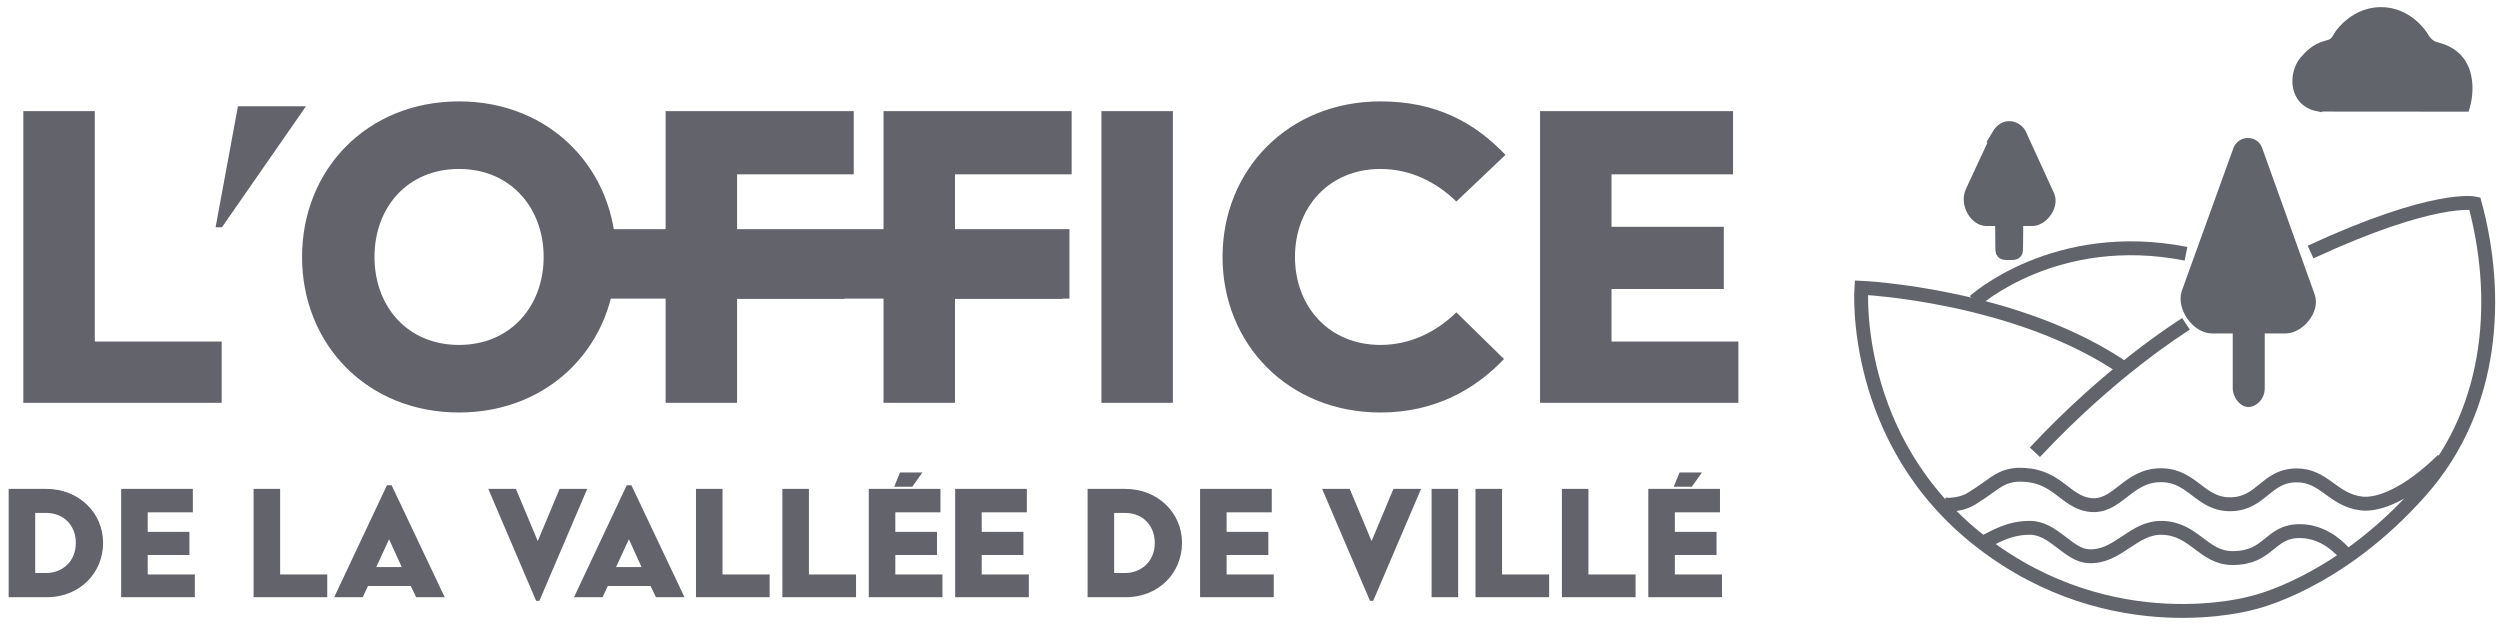 <svg xmlns="http://www.w3.org/2000/svg" width="180" height="45" viewBox="0 0 180 45" fill="none"><path d="M77 19L43 19" stroke="#62636B" stroke-width="5"></path><path d="M1.68 29V8H6.825V24.59H15.96V29H1.68ZM15.522 16.365L17.132 7.65H22.032L15.977 16.365H15.522ZM21.748 18.5C21.748 12.235 26.403 7.3 33.053 7.3C39.668 7.3 44.358 12.235 44.358 18.5C44.358 24.765 39.668 29.7 33.053 29.7C26.403 29.7 21.748 24.765 21.748 18.5ZM26.963 18.5C26.963 22.035 29.308 24.835 33.053 24.835C36.763 24.835 39.143 22.035 39.143 18.5C39.143 14.965 36.763 12.165 33.053 12.165C29.308 12.165 26.963 14.965 26.963 18.5ZM47.925 29V8H61.47V12.55H53.07V17.03H60.805V21.51H53.07V29H47.925ZM63.614 29V8H77.159V12.55H68.759V17.03H76.494V21.51H68.759V29H63.614ZM79.302 29V8H84.447V29H79.302ZM88.023 18.5C88.023 12.235 92.748 7.3 99.398 7.3C103.388 7.3 106.153 8.805 108.393 11.15L104.858 14.51C103.388 13.075 101.498 12.165 99.398 12.165C95.653 12.165 93.238 14.965 93.238 18.5C93.238 22.035 95.653 24.835 99.398 24.835C101.498 24.835 103.388 23.925 104.858 22.49L108.288 25.85C106.188 28.055 103.283 29.7 99.398 29.7C92.748 29.7 88.023 24.765 88.023 18.5ZM110.884 29V8H124.779V12.55H116.029V16.33H124.114V20.81H116.029V24.59H125.164V29H110.884Z" fill="#62636B"></path><path d="M0.624 43V35.2H3.341C5.642 35.2 7.423 36.89 7.423 39.087C7.423 41.167 5.837 43 3.341 43H0.624ZM2.535 41.258H3.302C4.524 41.258 5.46 40.4 5.46 39.087C5.46 37.878 4.641 36.929 3.302 36.929H2.535V41.258ZM8.724 43V35.2H13.885V36.89H10.635V38.294H13.638V39.958H10.635V41.362H14.028V43H8.724ZM18.258 43V35.2H20.169V41.362H23.562V43H18.258ZM24.062 43L27.858 34.94H28.197L32.019 43H29.965L29.575 42.194H26.494L26.116 43H24.062ZM27.091 40.829H28.924L28.027 38.853H28.002L27.091 40.829ZM38.601 43.26L35.156 35.2H37.145L38.718 38.957L40.291 35.2H42.28L38.835 43.26H38.601ZM41.328 43L45.124 34.94H45.462L49.284 43H47.23L46.84 42.194H43.759L43.382 43H41.328ZM44.357 40.829H46.19L45.293 38.853H45.267L44.357 40.829ZM50.11 43V35.2H52.021V41.362H55.414V43H50.11ZM56.331 43V35.2H58.242V41.362H61.635V43H56.331ZM62.552 43V35.2H67.713V36.89H64.463V38.294H67.466V39.958H64.463V41.362H67.856V43H62.552ZM64.385 35.044L64.801 34.017H66.413L65.685 35.044H64.385ZM68.772 43V35.2H73.933V36.89H70.683V38.294H73.686V39.958H70.683V41.362H74.076V43H68.772ZM78.307 43V35.2H81.024C83.325 35.2 85.106 36.89 85.106 39.087C85.106 41.167 83.52 43 81.024 43H78.307ZM80.218 41.258H80.985C82.207 41.258 83.143 40.4 83.143 39.087C83.143 37.878 82.324 36.929 80.985 36.929H80.218V41.258ZM86.406 43V35.2H91.567V36.89H88.317V38.294H91.32V39.958H88.317V41.362H91.71V43H86.406ZM98.638 43.26L95.192 35.2H97.181L98.754 38.957L100.328 35.2H102.317L98.871 43.26H98.638ZM103.075 43V35.2H104.986V43H103.075ZM106.236 43V35.2H108.147V41.362H111.54V43H106.236ZM112.457 43V35.2H114.368V41.362H117.761V43H112.457ZM118.678 43V35.2H123.839V36.89H120.589V38.294H123.592V39.958H120.589V41.362H123.982V43H118.678ZM120.511 35.044L120.927 34.017H122.539L121.811 35.044H120.511Z" fill="#62636B"></path><path d="M166.362 18.146C175.312 14.007 178.183 14.648 178.183 14.648C179.95 21.13 179.645 29.256 174.345 35.277C168.358 42.082 162.166 43.406 162.166 43.406C162.166 43.406 152.135 46.339 142.667 39.033C133.2 31.728 134.018 20.718 134.018 20.718C134.018 20.718 145.404 21.233 153.158 26.686" stroke="#62646C" stroke-miterlimit="10"></path><path d="M157.392 23.316C156.904 23.638 151.952 26.738 146.512 32.564" stroke="#62646C" stroke-miterlimit="10"></path><path d="M142.16 21.684C142.16 21.684 147.976 16.421 157.392 18.27" stroke="#62646C" stroke-miterlimit="10"></path><path d="M175.888 33.108C173.365 35.589 171.251 36.403 170.018 36.251C167.931 35.993 167.346 34.191 165.3 34.227C163.172 34.264 162.826 36.227 160.684 36.304C158.411 36.385 157.906 34.215 155.584 34.215C153.132 34.215 152.449 36.655 150.397 36.345C148.729 36.094 148.118 34.321 145.767 34.191C145.501 34.177 145.244 34.163 144.905 34.223C143.834 34.415 143.502 34.947 141.95 35.903C141.652 36.086 141.301 36.223 140.843 36.29C140.386 36.356 140.244 36.359 139.984 36.304" stroke="#62646C" stroke-miterlimit="10"></path><path d="M142.704 39.113C143.644 38.656 144.596 38.008 146.148 38.004C147.87 38.001 148.894 39.955 150.348 40.045C152.497 40.18 153.572 37.941 155.693 38.005C158.006 38.075 158.637 40.18 160.75 40.18C163.424 40.18 163.381 38.215 165.613 38.24C167.013 38.255 168.102 39.043 168.816 39.843" stroke="#62646C" stroke-miterlimit="10"></path><path d="M166.96 7.533C166.735 7.492 166.263 7.372 165.928 6.971C165.331 6.257 165.509 5.083 166.014 4.477C166.383 4.037 166.836 3.624 167.431 3.45C167.704 3.37 167.933 3.314 168.074 3.202C168.33 3 168.37 2.877 168.467 2.706C168.689 2.311 169.744 1.027 171.402 1.012C173.304 0.995 174.31 2.6 174.355 2.678C174.608 3.109 174.902 3.412 175.436 3.544C178.327 4.262 177.367 7.54 177.367 7.54L166.961 7.532L166.96 7.533Z" fill="#62646C" stroke="#62646C" stroke-miterlimit="10"></path><path d="M161.286 10.804L157.572 21.08C157.215 22.058 158.239 23.511 159.28 23.511H164.577C165.526 23.468 166.503 22.263 166.185 21.366L162.389 10.778C162.213 10.346 161.526 10.289 161.286 10.804Z" fill="#62646C" stroke="#62646C" stroke-miterlimit="10"></path><path d="M161.257 23.512V27.988C161.257 28.288 161.561 28.796 161.873 28.808C162.127 28.817 162.561 28.5 162.561 27.988V23.512H161.256H161.257Z" fill="#62646C" stroke="#62646C" stroke-miterlimit="10"></path><path d="M143.889 9.752L141.998 13.82C141.624 14.622 142.243 15.725 142.981 15.773H146.325C146.968 15.773 147.712 14.842 147.448 14.147L145.394 9.656C145.112 9.19 144.368 8.936 143.888 9.752H143.889Z" fill="#62646C" stroke="#62646C" stroke-miterlimit="10"></path><path d="M144.145 15.816C144.145 16.358 144.164 16.77 144.164 17.69C144.164 18.225 144.145 18.225 144.677 18.225C145.176 18.225 145.161 18.225 145.161 17.653L145.175 15.815H144.145V15.816Z" fill="#62646C" stroke="#62646C" stroke-miterlimit="10"></path></svg>